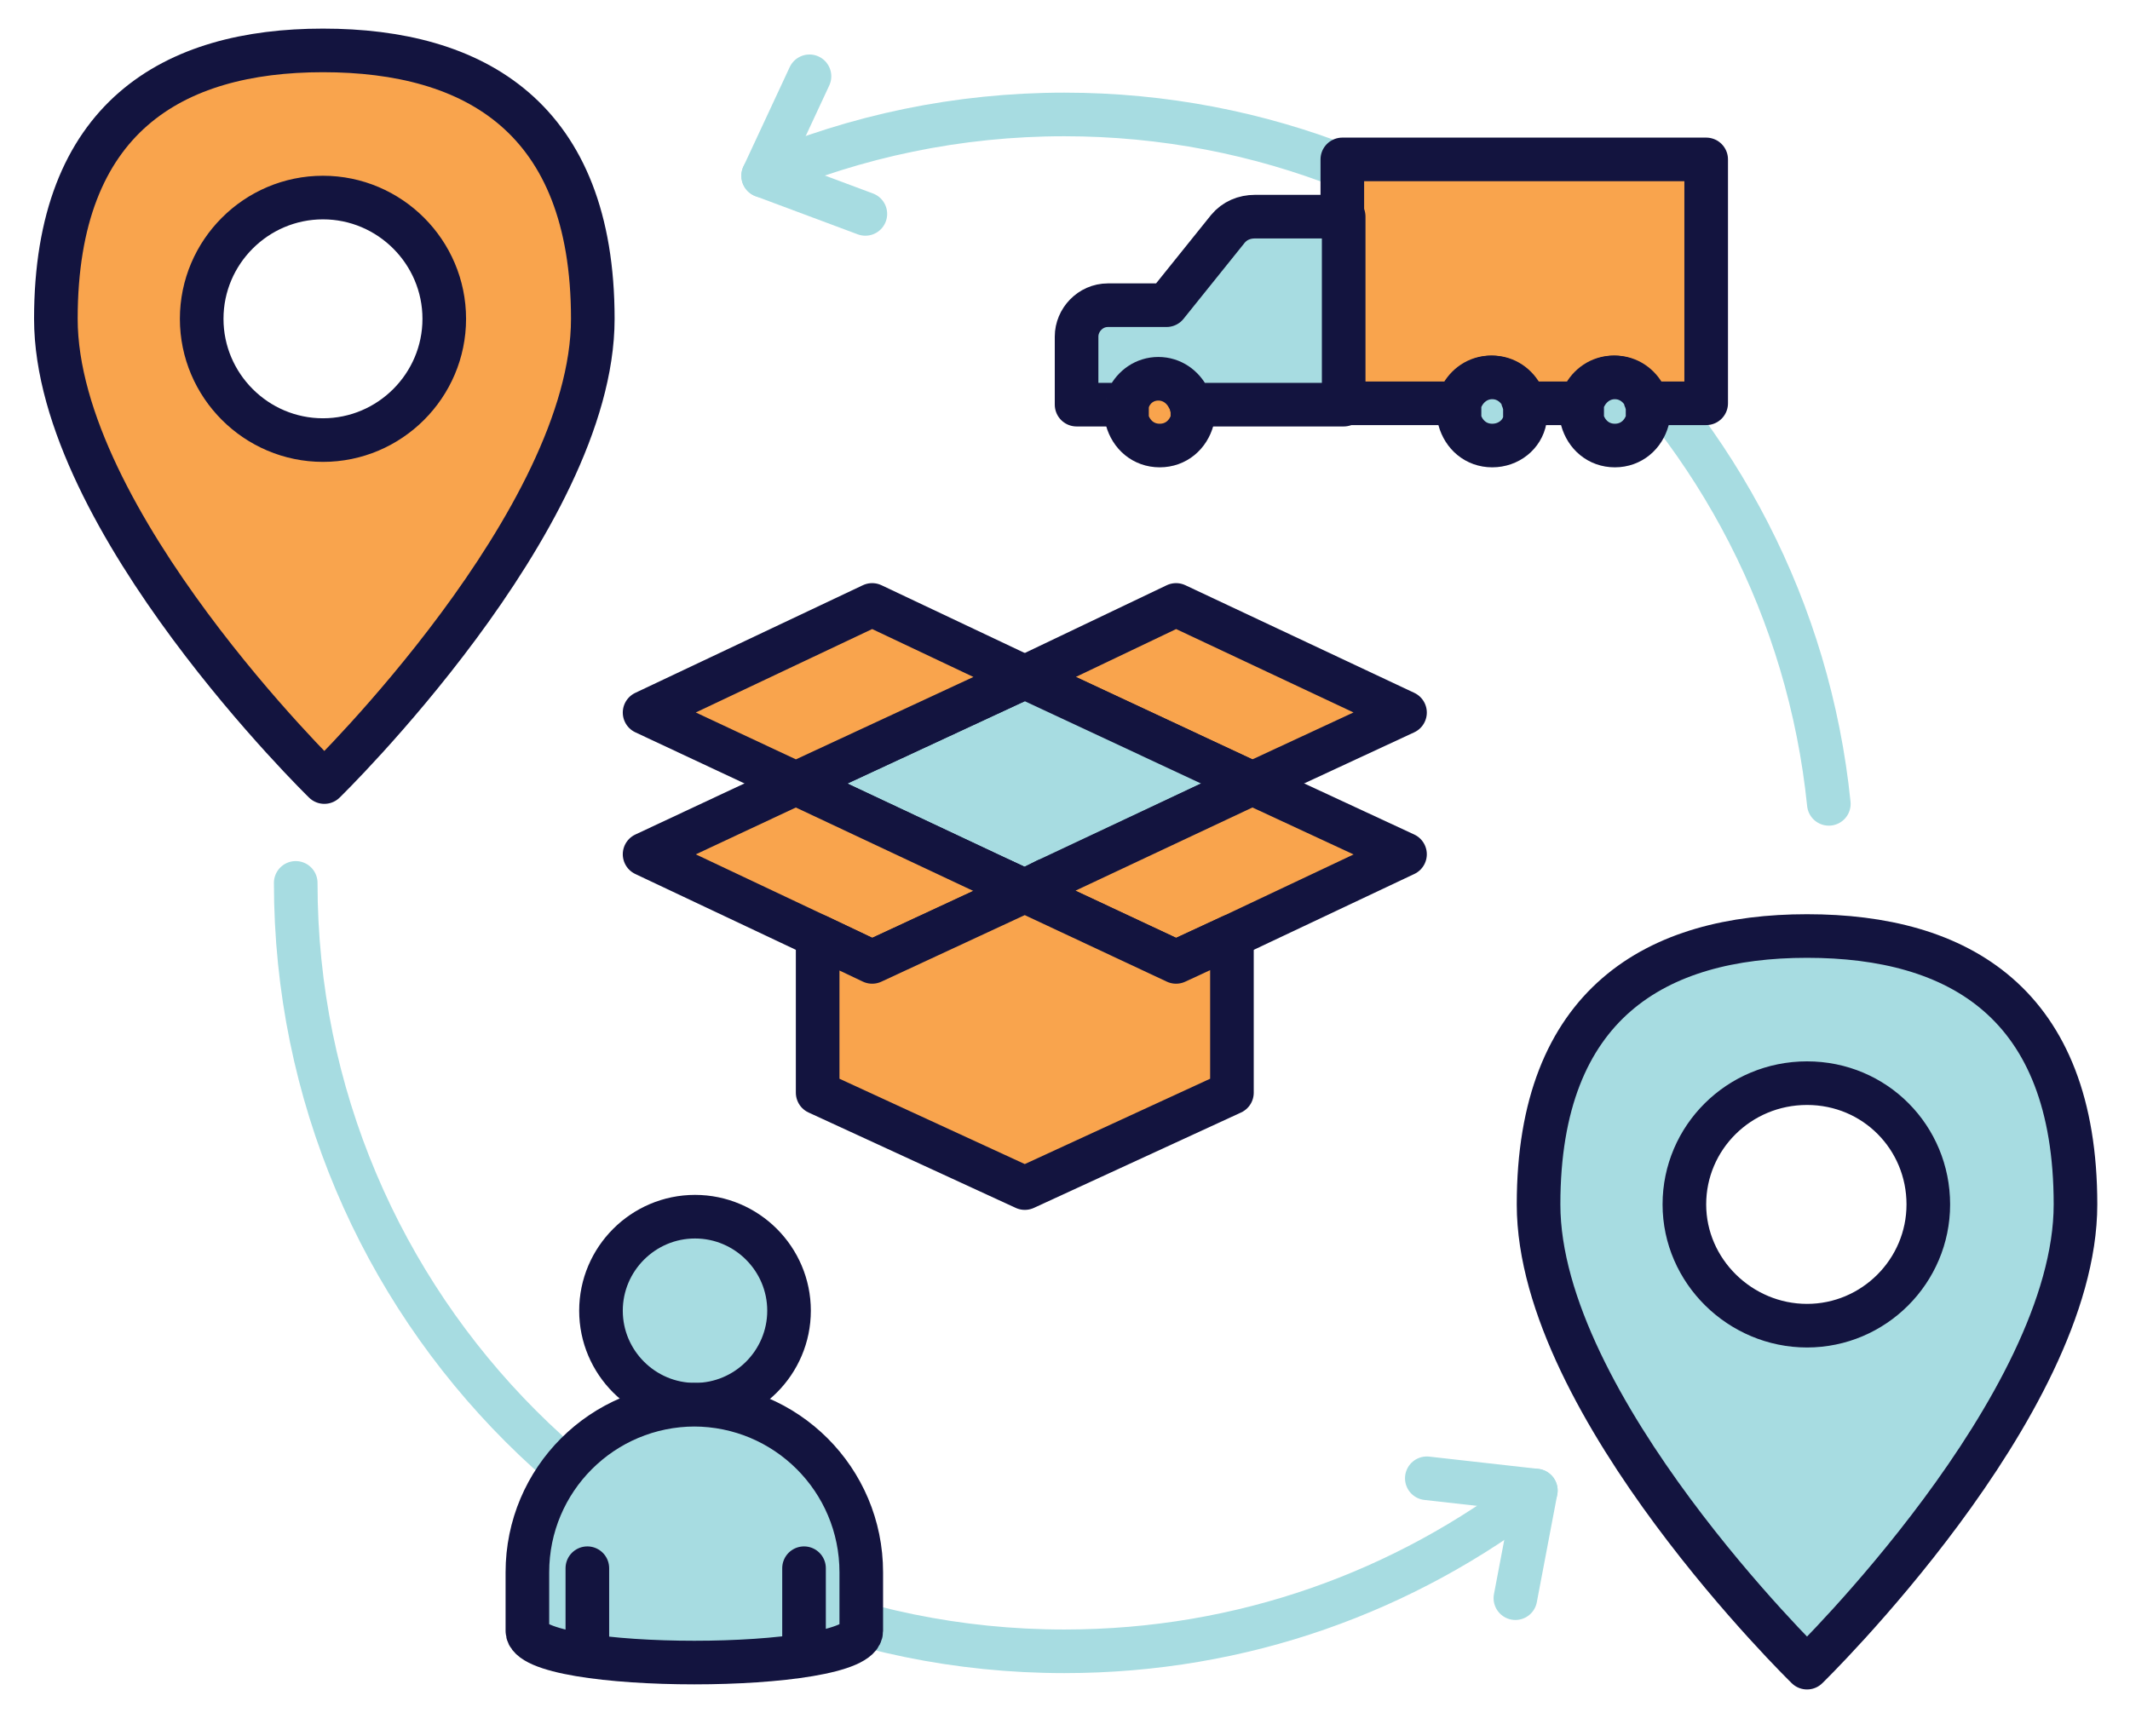 <?xml version="1.0" encoding="UTF-8"?>
<svg xmlns="http://www.w3.org/2000/svg" version="1.1" viewBox="0 0 156.3 127.4">
  <defs>
    <style>
      .cls-1, .cls-2 {
        fill: none;
      }

      .cls-1, .cls-2, .cls-3, .cls-4 {
        stroke-linecap: round;
        stroke-linejoin: round;
        stroke-width: 3.2px;
      }

      .cls-1, .cls-3, .cls-4 {
        stroke: #13143f;
      }

      .cls-2 {
        stroke: #a7dce1;
      }

      .cls-3 {
        fill: #a7dce1;
      }

      .cls-4 {
        fill: #f9a44d;
      }
    </style>
  </defs>
  <!-- Generator: Adobe Illustrator 28.6.0, SVG Export Plug-In . SVG Version: 1.2.0 Build 709)  -->
  <g>
    <g id="Layer_2">
      <g id="Layer_1-2">
        <path class="cls-4" d="M23.7,3.7C12.7,3.7,4.1,8.6,4.1,23.4s19.7,34,19.7,34c0,0,19.7-19.2,19.7-34S34.8,3.7,23.7,3.7ZM23.7,32.3c-4.9,0-8.9-4-8.9-8.9s4-8.9,8.9-8.9,8.9,4,8.9,8.9-4,8.9-8.9,8.9Z"/>
        <path class="cls-3" d="M132.6,68.7c-11,0-19.7,4.9-19.7,19.7s19.7,34,19.7,34c0,0,19.7-19.2,19.7-34s-8.6-19.7-19.7-19.7ZM132.6,97.3c-4.9,0-9-4-9-8.9s4-8.9,9-8.9,8.9,4,8.9,8.9-4,8.9-8.9,8.9Z"/>
        <polygon class="cls-4" points="103.1 52.3 86.3 44.4 75.2 49.7 91.9 57.5 103.1 52.3"/>
        <polygon class="cls-3" points="91.9 57.5 75.2 65.4 58.4 57.5 75.2 49.7 91.9 57.5"/>
        <polygon class="cls-4" points="47.3 52.3 64 44.4 75.2 49.7 58.4 57.5 47.3 52.3"/>
        <polygon class="cls-4" points="75.2 65.4 64 70.6 60 68.7 47.3 62.7 58.4 57.5 73.5 64.6 75.2 65.4"/>
        <polygon class="cls-4" points="103.1 62.7 90.4 68.7 86.3 70.6 75.2 65.4 76.8 64.6 91.9 57.5 103.1 62.7"/>
        <polyline class="cls-1" points="73.5 64.6 75.2 65.4 76.8 64.6"/>
        <polygon class="cls-4" points="90.4 68.7 90.4 80.2 75.2 87.2 60 80.2 60 68.7 64 70.6 75.2 65.4 86.3 70.6 90.4 68.7"/>
        <polyline class="cls-2" points="63.5 15.7 56 12.9 59.4 5.6"/>
        <polyline class="cls-2" points="104.7 108.5 112.7 109.4 111.2 117.3"/>
        <path class="cls-2" d="M56,12.9c6.8-2.9,14.3-4.5,22.1-4.5,29.2,0,53.2,22.2,56.1,50.6"/>
        <path class="cls-2" d="M112.7,109.4c-9.6,7.4-21.5,11.8-34.6,11.8-31.2,0-56.4-25.3-56.4-56.4"/>
        <path class="cls-4" d="M125.2,11.7v17.9h-4.4c0-.2-.1-.4-.2-.5-.4-.8-1.2-1.4-2.2-1.4s-1.8.6-2.2,1.4c0,.2-.1.4-.2.5h-4.2c0-.2-.1-.4-.2-.5-.4-.8-1.2-1.4-2.2-1.4s-1.8.6-2.2,1.4c0,.2-.1.4-.2.5h-8.5V11.7h26.6,0Z"/>
        <path class="cls-3" d="M120.9,30.2c0,.2,0,.4,0,.6-.3,1.1-1.2,1.9-2.4,1.9s-2.1-.8-2.4-1.9c0-.2,0-.4,0-.6s0-.4,0-.6c0-.2.1-.4.2-.5.4-.8,1.2-1.4,2.2-1.4s1.8.6,2.2,1.4c0,.2.1.4.2.5,0,.2,0,.4,0,.6h0Z"/>
        <path class="cls-3" d="M111.9,30.2c0,.2,0,.4,0,.6-.2,1.1-1.2,1.9-2.4,1.9s-2.1-.8-2.4-1.9c0-.2,0-.4,0-.6s0-.4,0-.6c0-.2,0-.4.2-.5.4-.8,1.2-1.4,2.2-1.4s1.8.6,2.2,1.4c0,.2.1.4.2.5,0,.2,0,.4,0,.6h0Z"/>
        <path class="cls-4" d="M87.5,30.2c0,.2,0,.4,0,.6-.3,1.1-1.2,1.9-2.4,1.9s-2.1-.8-2.4-1.9c0-.2,0-.4,0-.6s0-.4,0-.6c0-.2.1-.4.2-.5.4-.8,1.2-1.4,2.2-1.4s1.8.6,2.2,1.4c0,.2.1.4.2.5,0,.2,0,.4,0,.6h0Z"/>
        <path class="cls-3" d="M98.6,15.9v13.8h-11.2c0-.2-.1-.4-.2-.5-.4-.8-1.2-1.4-2.2-1.4s-1.8.6-2.2,1.4c0,.2-.1.4-.2.5h-3.6v-5c0-1.2,1-2.3,2.3-2.3h4.3l4.5-5.6c.5-.6,1.2-.9,2-.9h6.5,0Z"/>
        <path class="cls-3" d="M57.9,96.2c0,3.8-3.1,6.9-6.9,6.9s-6.9-3.1-6.9-6.9,3.1-6.9,6.9-6.9,6.9,3.1,6.9,6.9Z"/>
        <path class="cls-3" d="M51,103.1h0c-6.8,0-12.3,5.5-12.3,12.3v4.3c0,3.1,24.5,3.1,24.5,0v-4.3c0-6.8-5.5-12.3-12.3-12.3h0Z"/>
        <line class="cls-1" x1="43.1" y1="121.4" x2="43.1" y2="115.1"/>
        <line class="cls-1" x1="59" y1="121.4" x2="59" y2="115.1"/>
      </g>
    </g>
  </g>
</svg>